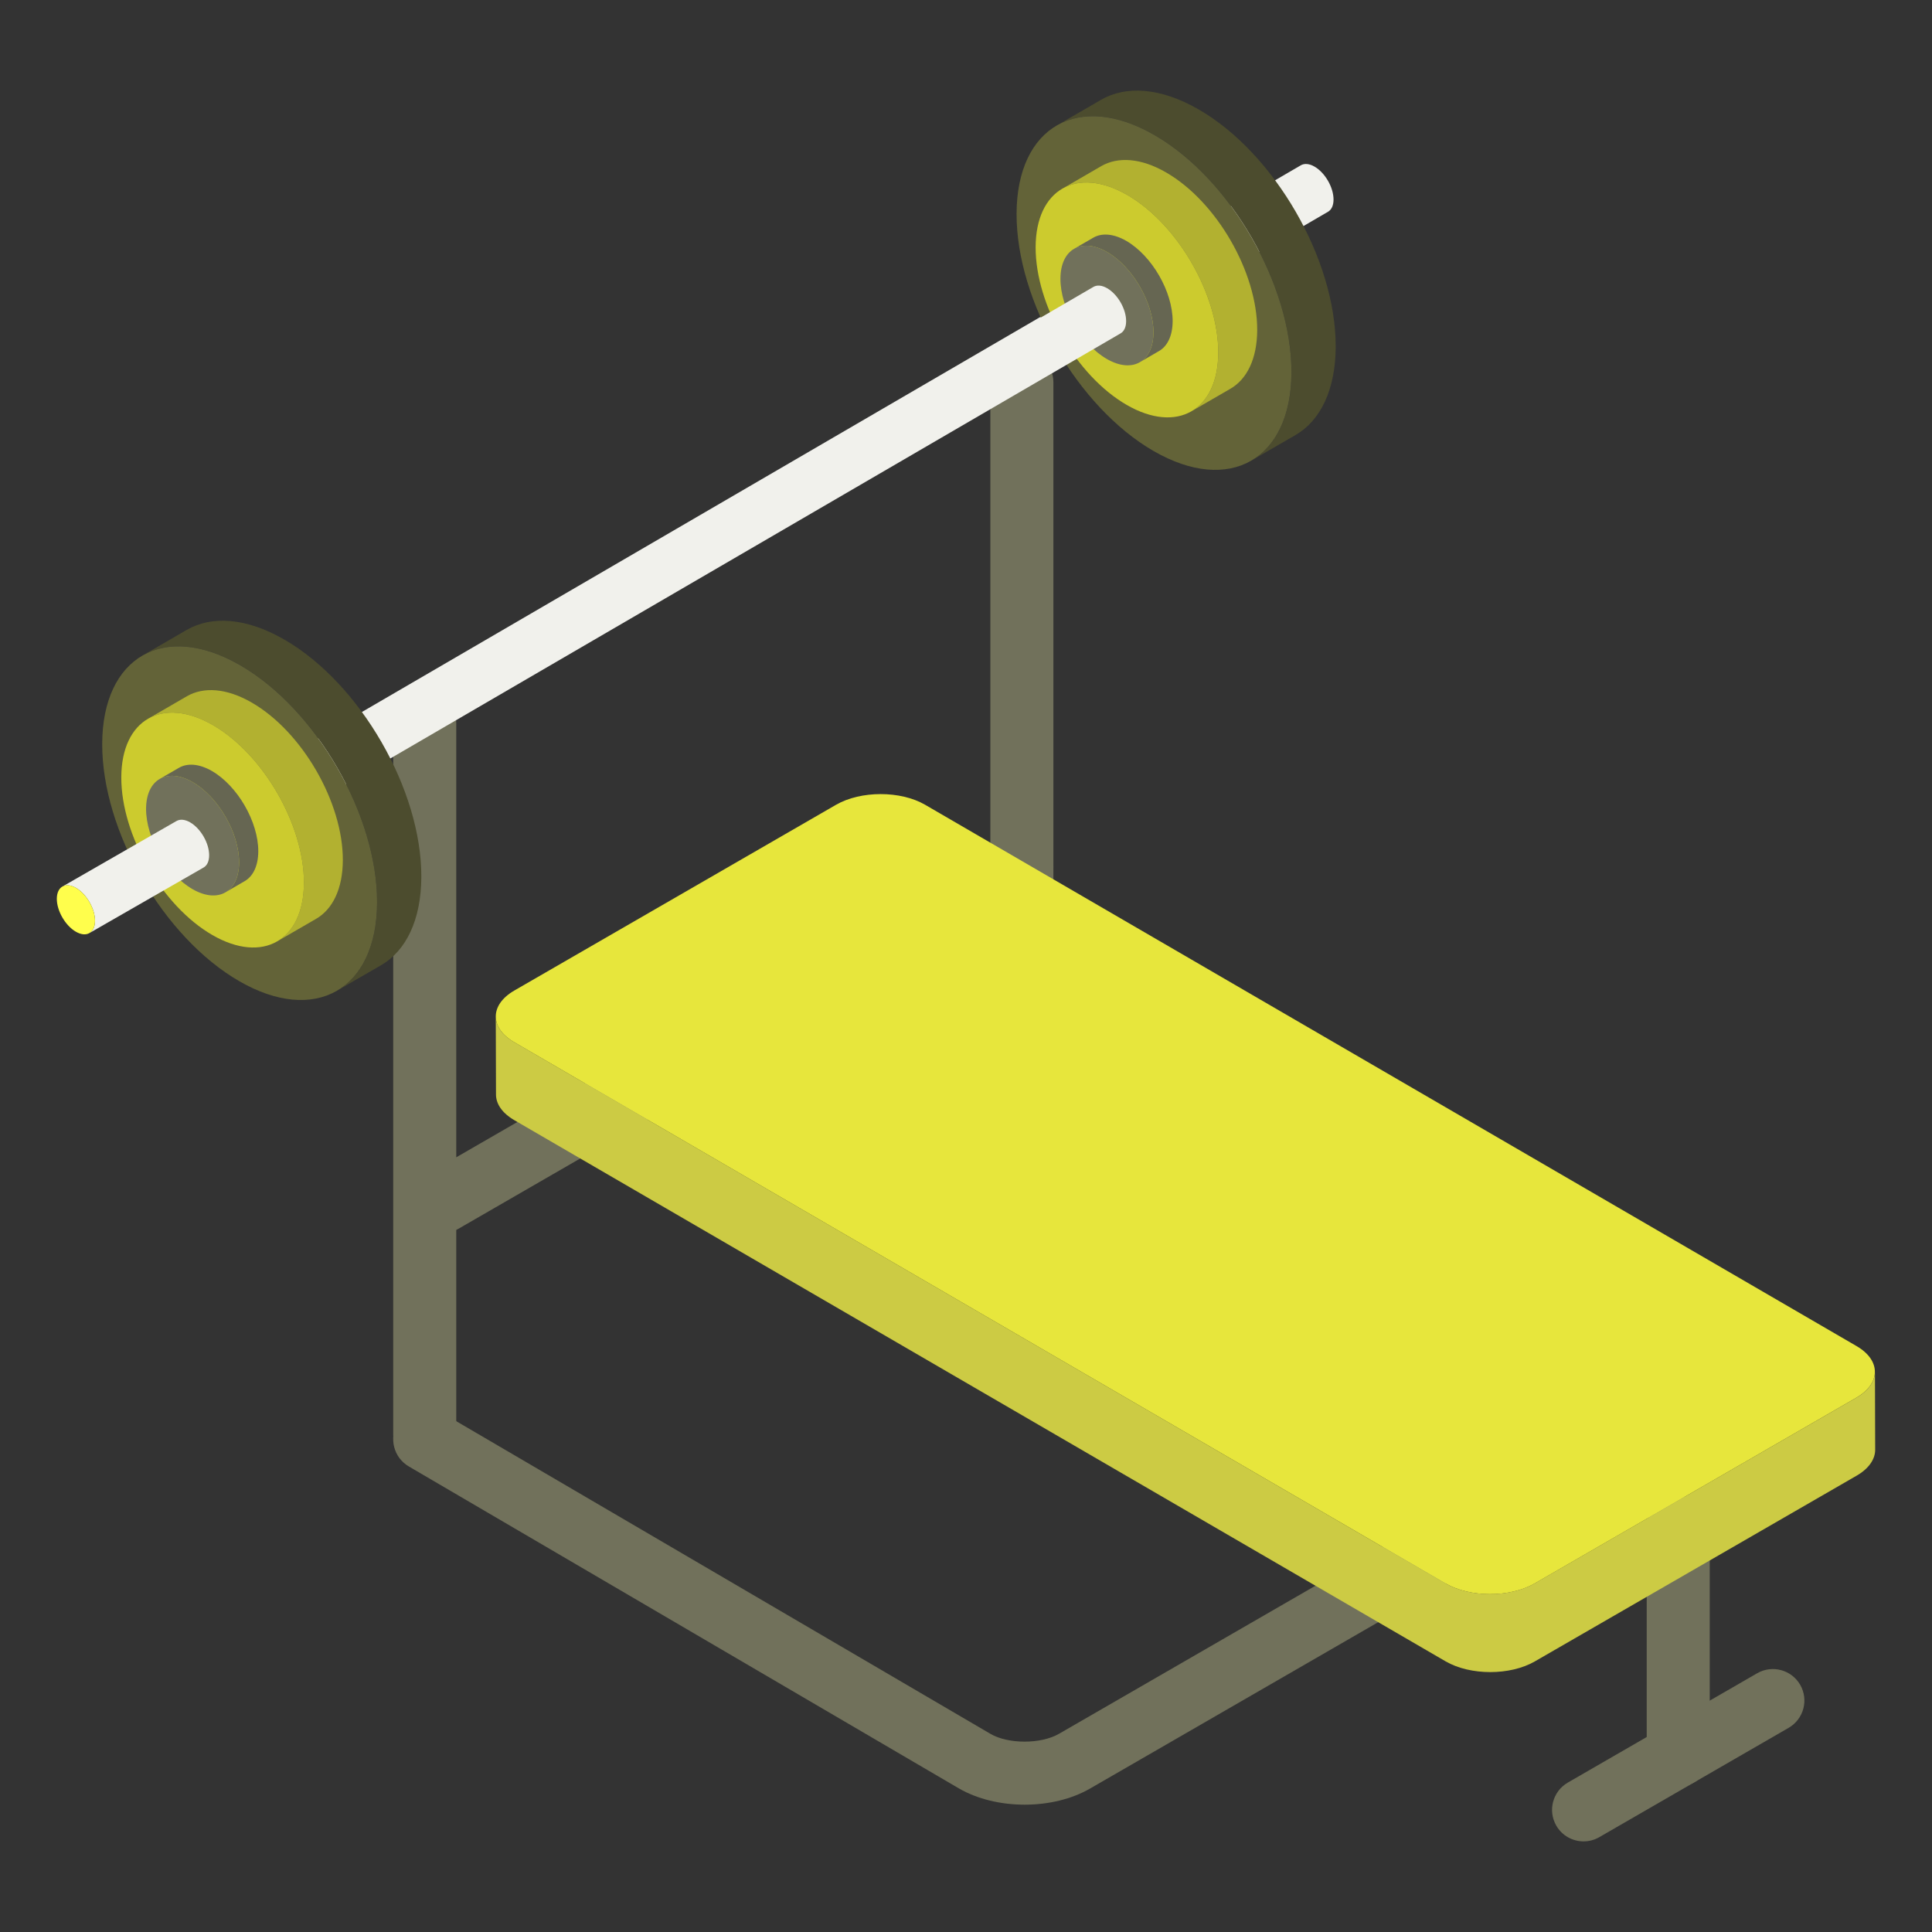 <svg xmlns="http://www.w3.org/2000/svg" enable-background="new 0 0 51 51" viewBox="0 0 51 51" id="WeightliftingDesk"><rect x="0" y="0" width="51" height="51" fill="#333333" stroke="none"/><path fill="#71715b" d="M44.301 47.165c-.459 0-.832-.372-.832-.832v-6.001c0-.459.372-.832.832-.832s.832.372.832.832v6.001C45.133 46.793 44.761 47.165 44.301 47.165zM27.048 47.639c-.622 0-1.243-.144-1.738-.431l-14.519-8.498c-.396-.232-.53-.741-.298-1.138.232-.396.741-.53 1.138-.298l14.517 8.497c.469.273 1.332.272 1.807-.003l13.099-7.563c.03-.017.055-.034.075-.049-.019-.014-.041-.028-.067-.044l-14.519-8.498c-.396-.232-.53-.741-.298-1.138.232-.396.741-.529 1.138-.298l14.517 8.497c.606.352.955.893.954 1.481-.001.591-.354 1.133-.969 1.488l-13.099 7.563C28.291 47.496 27.669 47.639 27.048 47.639zM41.207 38.229h.002H41.207zM11.7 32.541c-.287 0-.567-.149-.721-.416-.23-.398-.093-.906.304-1.136l15.276-8.819c.398-.23.906-.093 1.136.304.23.398.093.906-.304 1.136l-15.276 8.819C11.984 32.505 11.841 32.541 11.7 32.541z" class="color5b5e71 svgShape"></path><path fill="#71715b" d="M26.975,29.729c-0.459,0-0.832-0.372-0.832-0.832V10.093
			c0-0.459,0.372-0.832,0.832-0.832c0.459,0,0.832,0.372,0.832,0.832V28.898
			C27.807,29.357,27.435,29.729,26.975,29.729z" class="color5b5e71 svgShape"></path><path fill="#cccb44" d="M13.087,26.834l0.006,2.059c0,0.246,0.161,0.489,0.483,0.676L38.163,43.857
					c0.651,0.376,1.702,0.376,2.353,0l8.491-4.901C49.336,38.767,49.5,38.517,49.5,38.271l-0.006-2.062
					c0,0.249-0.164,0.499-0.493,0.688l-8.491,4.901c-0.651,0.376-1.702,0.376-2.353,0L13.571,27.509
					C13.248,27.323,13.087,27.077,13.087,26.834z" class="colorcc4444 svgShape"></path><path fill="#e7e63c" d="M13.578,26.147c-0.651,0.376-0.655,0.986-0.008,1.362l24.587,14.289
					c0.649,0.377,1.702,0.377,2.353,0.001l8.49-4.902c0.653-0.377,0.657-0.987,0.008-1.364
					l-24.587-14.289c-0.647-0.376-1.7-0.376-2.353,0.001L13.578,26.147z" class="colore74c3c svgShape"></path><path fill="#71715b" d="M11.212,38.723c-0.459,0-0.832-0.372-0.832-0.832V19.086
			c0-0.459,0.372-0.832,0.832-0.832s0.832,0.372,0.832,0.832v18.805
			C12.044,38.35,11.671,38.723,11.212,38.723z" class="color5b5e71 svgShape"></path><g fill="#000000" class="color000000 svgShape"><g fill="#000000" class="color000000 svgShape"><path fill="#f1f1ec" d="M8.825,19.219c0.092-0.053,0.218-0.045,0.359,0.035
							c0.278,0.16,0.503,0.55,0.502,0.87c0,0.158-0.057,0.269-0.147,0.323L35.056,5.59
							c0.091-0.052,0.146-0.164,0.146-0.323c0.001-0.319-0.223-0.708-0.502-0.869
							c-0.139-0.081-0.267-0.088-0.359-0.036L8.825,19.219z" class="colorecf0f1 svgShape"></path><path fill="#f1f1ec" d="M9.184,19.254c-0.278-0.161-0.505-0.032-0.506,0.287
							c-0.001,0.319,0.224,0.709,0.503,0.87c0.278,0.161,0.504,0.032,0.505-0.288
							C9.687,19.804,9.462,19.415,9.184,19.254z" class="colorecf0f1 svgShape"></path></g><path fill="#4c4c2e" d="M27.895,3.313c0.659-0.384,1.572-0.331,2.582,0.252
						c2.003,1.158,3.62,3.963,3.615,6.265c-0.004,1.145-0.407,1.949-1.06,2.328l1.169-0.675
						c0.65-0.379,1.054-1.185,1.058-2.33c0.007-2.301-1.612-5.107-3.615-6.263
						c-1.01-0.583-1.923-0.636-2.582-0.254L27.895,3.313z" class="color2e414c svgShape"></path><path fill="#636338" d="M30.476,3.566c-2.004-1.157-3.634-0.227-3.641,2.075
						c-0.007,2.303,1.613,5.108,3.617,6.265c2.003,1.157,3.632,0.227,3.639-2.076
						C34.097,7.527,32.479,4.722,30.476,3.566z" class="color384f63 svgShape"></path><path fill="#b2b130" d="M28.043,4.981c0.438-0.256,1.045-0.22,1.715,0.167
						c1.329,0.767,2.406,2.634,2.401,4.161c-0.002,0.759-0.27,1.293-0.704,1.546l1.028-0.595
						c0.432-0.251,0.701-0.786,0.704-1.546c0.005-1.528-1.073-3.393-2.403-4.161
						c-0.668-0.387-1.276-0.421-1.715-0.167L28.043,4.981z" class="color30b265 svgShape"></path><path fill="#cccb2e" d="M29.757,5.147c-1.329-0.768-2.415-0.149-2.419,1.378
						c-0.004,1.528,1.074,3.395,2.403,4.163c1.329,0.768,2.414,0.149,2.418-1.379
						C32.164,7.781,31.087,5.914,29.757,5.147z" class="color2ecc71 svgShape"></path><g fill="#000000" class="color000000 svgShape"><path fill="#666652" d="M28.351,6.569c0.224-0.129,0.534-0.111,0.873,0.085
						c0.677,0.391,1.226,1.341,1.224,2.12c-0.001,0.386-0.138,0.659-0.359,0.787l0.507-0.295
						c0.221-0.128,0.357-0.4,0.359-0.787c0.002-0.778-0.546-1.728-1.223-2.12
						c-0.341-0.196-0.65-0.214-0.873-0.084L28.351,6.569z" class="color525566 svgShape"></path><path fill="#71715b" d="M29.225,6.654c-0.677-0.391-1.23-0.076-1.232,0.702
							c-0.002,0.778,0.547,1.729,1.224,2.12c0.677,0.391,1.229,0.076,1.231-0.702
							C30.45,7.995,29.902,7.045,29.225,6.654z" class="color5b5e71 svgShape"></path></g><g fill="#000000" class="color000000 svgShape"><path fill="#f1f1ec" d="M29.225,7.608c-0.139-0.081-0.267-0.088-0.359-0.036L8.281,19.557v1.642
							L29.581,8.8c0.091-0.052,0.146-0.164,0.146-0.323C29.728,8.157,29.504,7.768,29.225,7.608z" enable-background="new" class="colorecf0f1 svgShape"></path></g><g fill="#000000" class="color000000 svgShape"><path fill="#4c4c2e" d="M3.758,17.307c0.659-0.384,1.572-0.331,2.582,0.252
						c2.003,1.158,3.62,3.963,3.615,6.265c-0.004,1.145-0.407,1.949-1.06,2.328l1.169-0.675
						c0.65-0.379,1.054-1.185,1.058-2.33c0.007-2.301-1.612-5.107-3.615-6.263
						c-1.01-0.583-1.923-0.636-2.582-0.254L3.758,17.307z" class="color2e414c svgShape"></path><path fill="#636338" d="M6.339,17.56c-2.004-1.157-3.634-0.227-3.641,2.075
						c-0.007,2.303,1.613,5.108,3.617,6.265c2.003,1.157,3.632,0.227,3.639-2.076
						C9.961,21.522,8.342,18.716,6.339,17.56z" class="color384f63 svgShape"></path><path fill="#b2b130" d="M3.906,18.975c0.438-0.256,1.045-0.22,1.715,0.167
						c1.329,0.767,2.406,2.634,2.401,4.161c-0.002,0.759-0.27,1.293-0.704,1.546l1.028-0.595
						c0.432-0.251,0.701-0.786,0.704-1.546c0.005-1.528-1.073-3.393-2.403-4.161
						c-0.668-0.387-1.276-0.421-1.715-0.167L3.906,18.975z" class="color30b265 svgShape"></path><path fill="#cccb2e" d="M5.621,19.141c-1.329-0.768-2.415-0.149-2.419,1.378
						c-0.004,1.528,1.074,3.395,2.403,4.163c1.329,0.768,2.414,0.149,2.418-1.379
						S6.95,19.909,5.621,19.141z" class="color2ecc71 svgShape"></path><g fill="#000000" class="color000000 svgShape"><path fill="#666652" d="M4.214,20.563c0.224-0.129,0.534-0.111,0.873,0.085
						c0.677,0.391,1.226,1.341,1.224,2.12c-0.001,0.386-0.138,0.659-0.359,0.787l0.507-0.295
						c0.221-0.128,0.357-0.4,0.359-0.787c0.002-0.778-0.546-1.728-1.223-2.12
						c-0.341-0.196-0.65-0.214-0.873-0.084L4.214,20.563z" class="color525566 svgShape"></path><path fill="#71715b" d="M5.088,20.648c-0.677-0.391-1.23-0.076-1.232,0.702
							c-0.002,0.778,0.547,1.729,1.224,2.12c0.677,0.391,1.229,0.076,1.231-0.702
							C6.313,21.989,5.765,21.039,5.088,20.648z" class="color5b5e71 svgShape"></path></g></g><g fill="#000000" class="color000000 svgShape"><g fill="#000000" class="color000000 svgShape"><path fill="#f1f1ec" d="M1.647,23.403c0.092-0.053,0.218-0.045,0.359,0.035
							c0.278,0.16,0.503,0.55,0.502,0.87c0,0.158-0.057,0.269-0.147,0.323l3.014-1.731
							c0.091-0.052,0.146-0.164,0.146-0.323c0.001-0.319-0.223-0.708-0.502-0.869
							c-0.139-0.081-0.267-0.088-0.359-0.036L1.647,23.403z" class="colorecf0f1 svgShape"></path><path fill="#fffe4c" d="M2.006,23.438c-0.278-0.161-0.505-0.032-0.506,0.287s0.224,0.709,0.503,0.87
							c0.278,0.161,0.504,0.032,0.505-0.288S2.284,23.599,2.006,23.438z" class="colore0e2e2 svgShape"></path></g></g></g><g fill="#000000" class="color000000 svgShape"><path fill="#71715b" d="M41.803,48.608c-0.287,0-0.567-0.149-0.721-0.416
			c-0.23-0.398-0.093-0.906,0.304-1.136l4.998-2.886c0.398-0.229,0.906-0.093,1.136,0.304
			c0.23,0.398,0.093,0.906-0.304,1.136l-4.998,2.886C42.087,48.572,41.944,48.608,41.803,48.608z" class="color5b5e71 svgShape"></path></g></svg>
